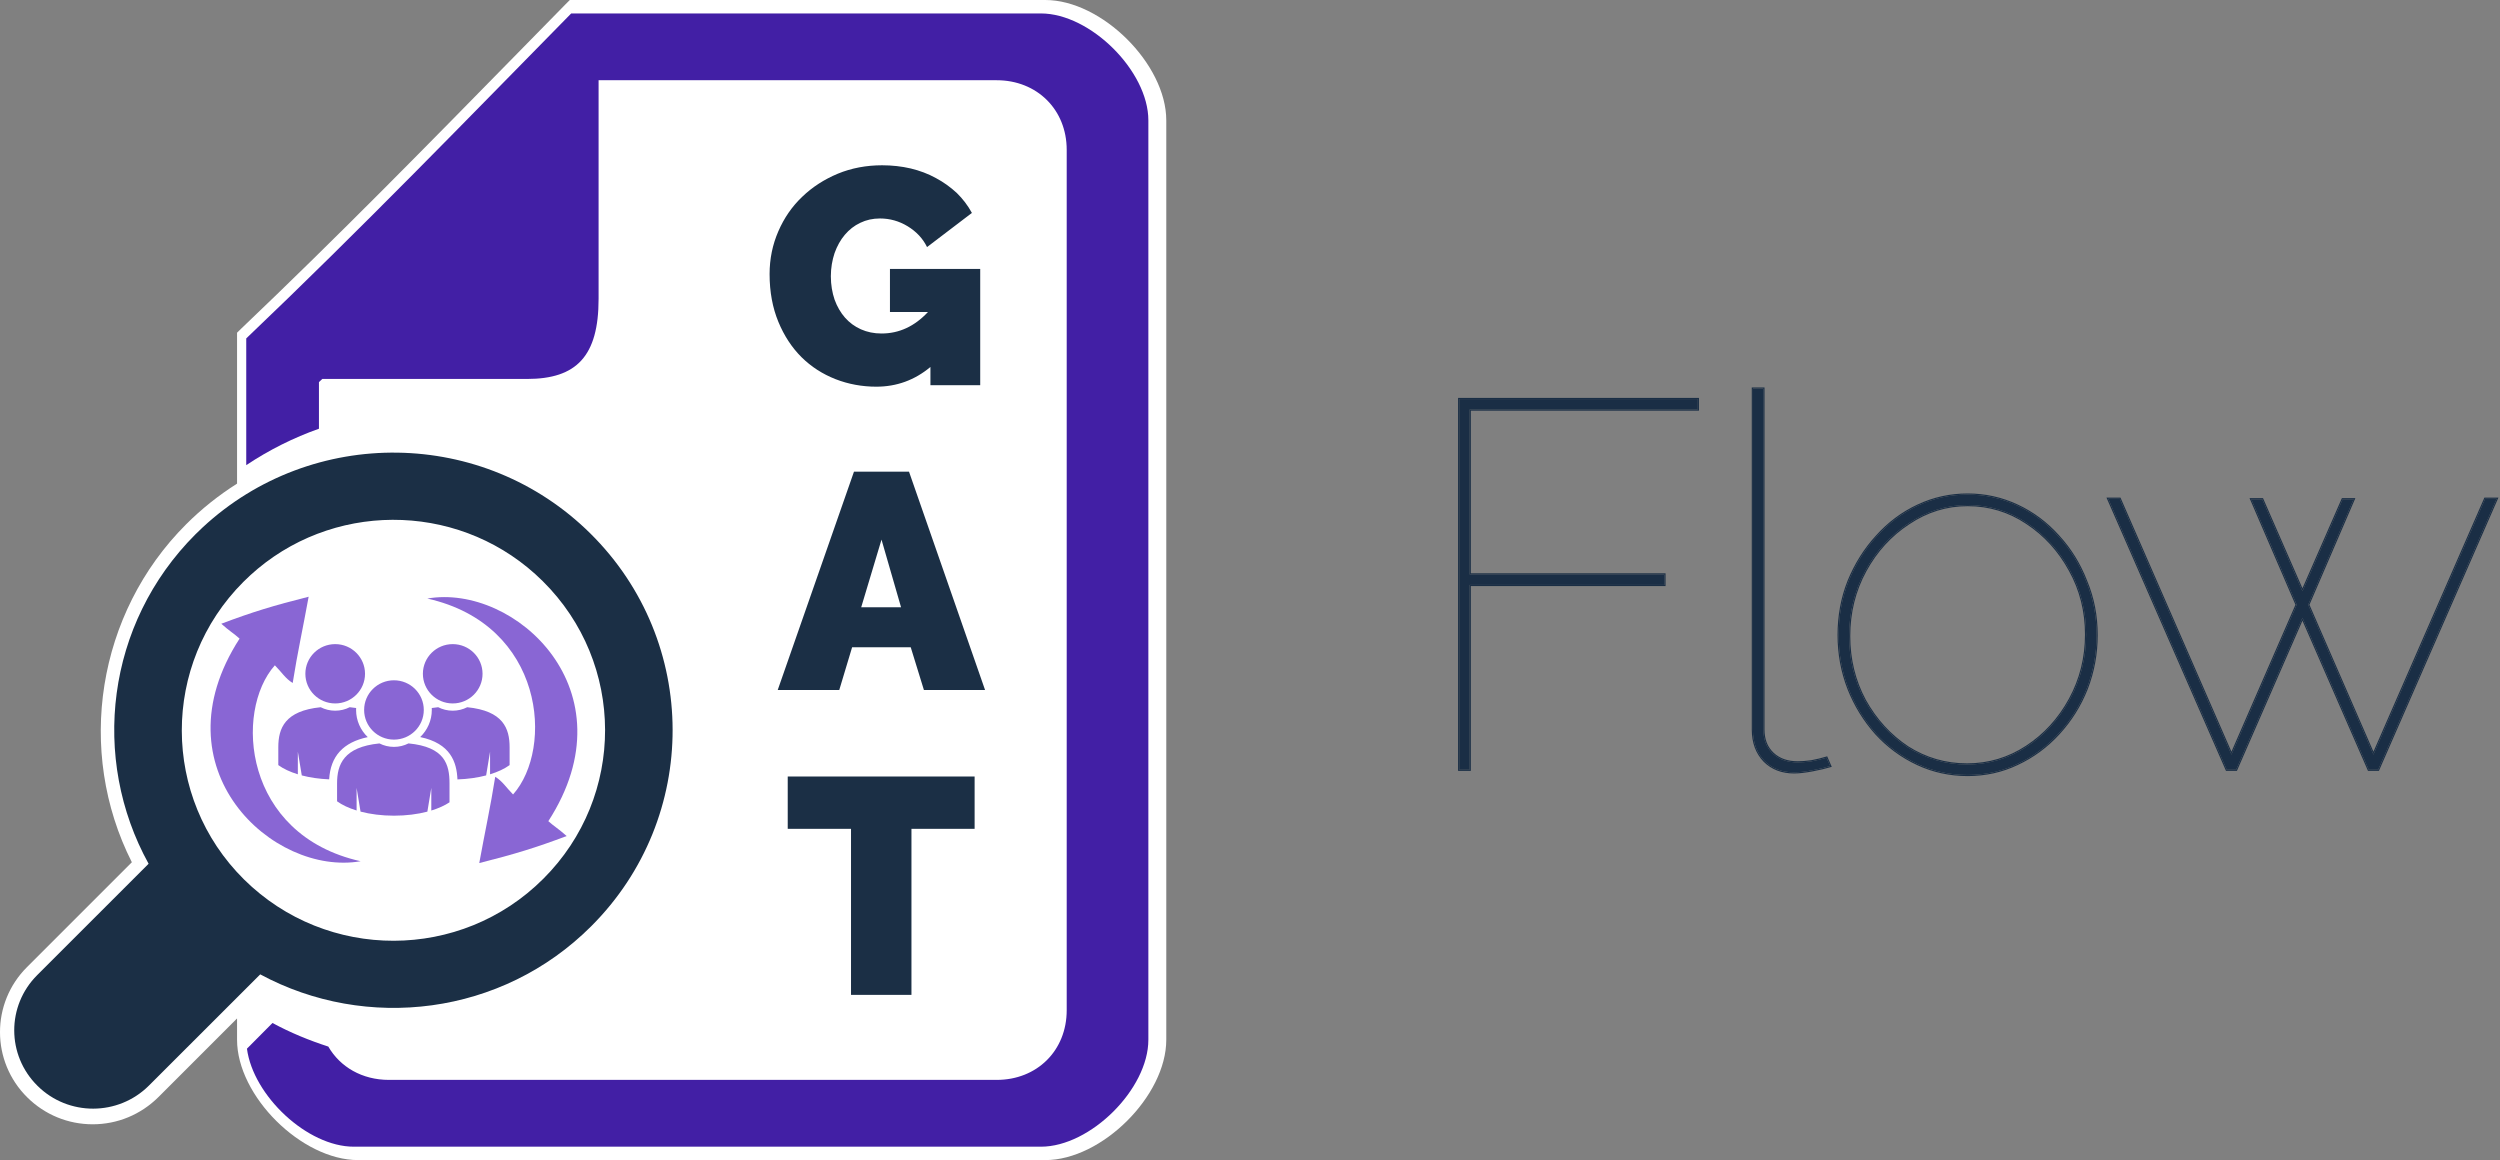 <svg xmlns="http://www.w3.org/2000/svg" width="431" height="200" viewBox="0 0 431 200" fill="none"><rect x="0" y="0" width="431" height="200" fill="#808080" stroke="none"/><path d="M180.205 200H61.748C51.984 200 40.868 188.948 40.868 179.256V175.58L27.303 189.146C24.27 192.156 20.25 193.828 15.982 193.828C11.714 193.828 7.716 192.168 4.709 189.194C-1.548 183.018 -1.574 172.936 4.655 166.728L22.731 148.652C13.011 129.442 16.744 105.728 32.077 90.402C34.736 87.738 37.705 85.384 40.868 83.376V57.358L41.578 56.662C58.257 40.778 73.974 24.74 89.141 9.262C91.972 6.37 94.766 3.516 97.541 0.696L98.237 0H180.205C189.943 0 201.067 11.044 201.067 20.752V179.256C201.067 188.948 189.943 200 180.205 200Z" fill="white"></path><path d="M179.451 2.318H103.197H98.475C80.961 20.134 62.318 39.418 42.453 58.344V65.332V80.192C46.413 77.554 50.633 75.454 54.987 73.912V65.878C55.18 65.696 55.365 65.506 55.562 65.332H90.86C99.374 65.332 103.197 61.432 103.197 51.52V13.832H171.831C178.775 13.832 183.9 18.896 183.9 25.832V174.166C183.9 181.126 178.775 186.174 171.831 186.174H67.054C62.44 186.174 58.639 183.958 56.6 180.43C53.318 179.366 50.075 178.044 46.976 176.362L42.574 180.792C43.644 188.898 52.964 197.69 61 197.69H179.451C187.986 197.69 197.978 187.754 197.978 179.258V20.752C197.978 12.254 187.986 2.318 179.451 2.318Z" fill="#421FA5"></path><path d="M160.403 63.27C157.69 65.53 154.587 66.664 151.079 66.664C148.646 66.664 146.28 66.24 144.048 65.368C141.816 64.494 139.851 63.228 138.177 61.574C136.512 59.914 135.179 57.88 134.187 55.478C133.198 53.078 132.677 50.334 132.677 47.258C132.677 44.598 133.198 42.144 134.187 39.87C135.179 37.584 136.536 35.6 138.306 33.922C140.036 32.256 142.083 30.93 144.444 29.944C146.793 28.974 149.364 28.494 152.077 28.494C153.792 28.494 155.445 28.68 157.012 29.044C158.567 29.42 160.011 29.96 161.35 30.698C162.676 31.406 163.886 32.28 164.958 33.274C165.988 34.288 166.869 35.438 167.555 36.708L159.822 42.596C159.1 41.108 157.969 39.918 156.483 39.01C154.991 38.106 153.402 37.664 151.705 37.664C150.476 37.664 149.339 37.914 148.314 38.412C147.276 38.902 146.411 39.582 145.655 40.47C144.893 41.366 144.319 42.414 143.881 43.626C143.477 44.848 143.239 46.18 143.239 47.622C143.239 49.114 143.475 50.448 143.881 51.656C144.317 52.854 144.923 53.902 145.681 54.764C146.441 55.624 147.352 56.296 148.422 56.774C149.492 57.25 150.669 57.496 151.976 57.496C155.017 57.496 157.678 56.256 159.987 53.786H153.428V46.36H168.989V66.404H160.407V63.27H160.403Z" fill="#1B2F45"></path><path d="M147.224 81.32H156.714L169.825 118.956H159.283L157.012 111.594H146.902L144.688 118.956H134.079L147.224 81.32ZM155.341 104.69L151.972 93.03L148.473 104.69H155.341Z" fill="#1B2F45"></path><path d="M168.023 142.89H157.135V171.516H146.715V142.89H135.804V133.87H168.023V142.89Z" fill="#1B2F45"></path><path d="M42.071 151.62C27.793 137.478 27.773 114.486 41.972 100.304C42.773 99.504 43.601 98.75 44.454 98.038C58.755 86.138 80.108 86.846 93.561 100.184C107.858 114.332 107.909 137.304 93.668 151.5C79.461 165.706 56.362 165.756 42.071 151.62ZM101.932 159.678C120.684 140.94 120.634 110.628 101.783 91.974C83.362 73.732 53.806 73.402 34.941 90.92C34.523 91.31 34.108 91.708 33.7 92.114C18.272 107.54 15.605 130.77 25.619 148.912L6.422 168.1C1.123 173.384 1.123 181.926 6.473 187.204C11.78 192.46 20.376 192.44 25.675 187.154L44.864 167.98C63.152 177.848 86.518 175.096 101.932 159.678Z" fill="#1B2F45"></path><path fill-rule="evenodd" clip-rule="evenodd" d="M94.532 141.57C95.538 142.474 96.316 142.898 97.688 144.132C92.372 146.142 88.677 147.268 82.626 148.792C83.587 143.478 84.562 139.094 85.377 133.92C86.632 134.668 87.322 135.84 88.452 136.966C95.499 129.046 93.912 107.714 73.668 103.19C88.746 100.558 109.081 119.068 94.532 141.57Z" fill="#8966D4"></path><path fill-rule="evenodd" clip-rule="evenodd" d="M41.304 110.096C40.299 109.192 39.52 108.768 38.149 107.534C43.464 105.524 47.159 104.398 53.21 102.874C52.249 108.188 51.276 112.572 50.461 117.746C49.206 116.998 48.516 115.826 47.386 114.7C40.339 122.62 41.926 143.952 62.17 148.476C47.09 151.108 26.753 132.598 41.304 110.096Z" fill="#8966D4"></path><path d="M78.049 111.046C80.888 111.046 83.191 113.336 83.191 116.16C83.191 118.984 80.888 121.274 78.049 121.274C75.209 121.274 72.906 118.984 72.906 116.16C72.906 113.336 75.207 111.046 78.049 111.046ZM67.918 117.282C70.758 117.282 73.061 119.572 73.061 122.396C73.061 125.22 70.758 127.51 67.918 127.51C65.079 127.51 62.776 125.22 62.776 122.396C62.774 119.572 65.077 117.282 67.918 117.282ZM57.788 111.046C60.628 111.046 62.931 113.336 62.931 116.16C62.931 118.984 60.628 121.274 57.788 121.274C54.948 121.274 52.645 118.984 52.645 116.16C52.643 113.336 54.946 111.046 57.788 111.046ZM52.026 133.682L51.348 129.588V133.49C49.995 133.076 48.844 132.534 47.98 131.904V128.82C47.98 125.558 49.102 122.544 55.286 121.926C56.036 122.308 56.885 122.524 57.786 122.524C58.689 122.524 59.542 122.306 60.294 121.922C60.682 121.96 61.05 122.008 61.398 122.062C61.392 122.174 61.39 122.284 61.39 122.398C61.39 124.236 62.162 125.898 63.401 127.08C59.158 127.974 56.974 130.374 56.748 134.36C55.041 134.29 53.44 134.052 52.026 133.682ZM77.496 138.318C76.659 138.876 75.591 139.358 74.356 139.736V135.828L73.678 139.928C71.985 140.37 70.022 140.624 67.928 140.624C65.827 140.624 63.856 140.368 62.156 139.922L61.479 135.828V139.73C60.125 139.316 58.975 138.774 58.11 138.144V135.062C58.11 131.8 59.232 128.786 65.416 128.166C66.167 128.548 67.017 128.764 67.918 128.764C68.821 128.764 69.674 128.546 70.426 128.162C76.697 128.772 77.496 131.792 77.496 135.062V138.318ZM87.855 131.904C86.99 132.534 85.84 133.076 84.487 133.49V129.588L83.809 133.682C82.335 134.07 80.655 134.312 78.863 134.37C78.739 131.392 77.691 128.168 72.442 127.07C73.674 125.888 74.443 124.23 74.443 122.398C74.443 122.286 74.439 122.174 74.435 122.062C74.782 122.006 75.151 121.958 75.539 121.922C76.291 122.306 77.144 122.524 78.047 122.524C78.948 122.524 79.796 122.308 80.549 121.926C86.733 122.546 87.855 125.56 87.855 128.82V131.904Z" fill="#8966D4"></path><path d="M428.442 85.99H430.422L409.992 132.7H408.372L396.942 106.51L385.512 132.7H383.892L363.462 85.99H365.442L384.702 130.09L395.952 104.26L388.122 86.08H390.012L396.942 101.92L403.872 86.08H405.762L397.932 104.26L409.182 130.09L428.442 85.99Z" fill="#1A2E45"></path><path fill-rule="evenodd" clip-rule="evenodd" d="M428.311 85.79H430.728L410.123 132.9H408.241L396.942 107.01L385.643 132.9H383.761L363.156 85.79H365.573L384.702 129.59L395.734 104.26L387.818 85.88H390.143L396.942 101.421L403.741 85.88H406.066L398.15 104.26L409.182 129.59L428.311 85.79ZM409.182 130.09L397.932 104.26L405.762 86.08H403.872L396.942 101.92L390.012 86.08H388.122L395.952 104.26L384.702 130.09L365.442 85.99H363.462L383.892 132.7H385.512L396.942 106.51L408.372 132.7H409.992L430.422 85.99H428.442L409.182 130.09Z" fill="#1A2E45"></path><path d="M339.217 133.601C336.157 133.601 333.277 132.971 330.577 131.711C327.877 130.451 325.507 128.711 323.467 126.491C321.427 124.211 319.837 121.631 318.697 118.751C317.557 115.811 316.987 112.721 316.987 109.481C316.987 106.181 317.557 103.091 318.697 100.211C319.897 97.27 321.517 94.691 323.557 92.471C325.597 90.191 327.967 88.421 330.667 87.16C333.367 85.9 336.217 85.27 339.217 85.27C342.217 85.27 345.067 85.9 347.767 87.16C350.467 88.421 352.837 90.191 354.877 92.471C356.917 94.691 358.507 97.27 359.647 100.211C360.847 103.091 361.447 106.181 361.447 109.481C361.447 112.721 360.877 115.811 359.737 118.751C358.597 121.631 356.977 124.211 354.877 126.491C352.837 128.711 350.467 130.451 347.767 131.711C345.127 132.971 342.277 133.601 339.217 133.601ZM318.787 109.661C318.787 113.681 319.687 117.371 321.487 120.731C323.347 124.091 325.807 126.791 328.867 128.831C331.987 130.811 335.407 131.801 339.127 131.801C342.847 131.801 346.267 130.781 349.387 128.741C352.507 126.701 354.997 123.971 356.857 120.551C358.717 117.131 359.647 113.411 359.647 109.391C359.647 105.371 358.717 101.681 356.857 98.32C354.997 94.9 352.507 92.171 349.387 90.13C346.327 88.091 342.937 87.07 339.217 87.07C335.557 87.07 332.167 88.121 329.047 90.221C325.927 92.26 323.437 94.99 321.577 98.41C319.717 101.831 318.787 105.581 318.787 109.661Z" fill="#1A2E45"></path><path fill-rule="evenodd" clip-rule="evenodd" d="M323.32 126.626L323.319 126.624C321.263 124.326 319.66 121.726 318.512 118.824L318.511 118.823C317.362 115.859 316.788 112.744 316.788 109.48C316.788 106.157 317.362 103.042 318.512 100.137L318.512 100.135L318.512 100.135C319.721 97.174 321.353 94.574 323.409 92.336C325.467 90.037 327.858 88.251 330.583 86.979C333.31 85.707 336.189 85.07 339.218 85.07C342.247 85.07 345.126 85.707 347.852 86.979C350.577 88.251 352.968 90.037 355.026 92.336C357.082 94.574 358.685 97.175 359.833 100.136C361.043 103.041 361.648 106.156 361.648 109.48C361.648 112.744 361.073 115.859 359.924 118.823L359.924 118.824C358.775 121.727 357.141 124.328 355.025 126.626C352.968 128.864 350.577 130.62 347.853 131.891C345.185 133.164 342.306 133.8 339.218 133.8C336.129 133.8 333.22 133.164 330.493 131.892C327.769 130.62 325.378 128.865 323.32 126.626ZM347.768 131.71C350.468 130.45 352.838 128.71 354.878 126.49C356.978 124.21 358.598 121.63 359.738 118.75C360.878 115.81 361.448 112.72 361.448 109.48C361.448 106.18 360.848 103.09 359.648 100.21C358.508 97.27 356.918 94.69 354.878 92.47C352.838 90.19 350.468 88.42 347.768 87.16C345.068 85.9 342.218 85.27 339.218 85.27C336.218 85.27 333.368 85.9 330.668 87.16C327.968 88.42 325.598 90.19 323.558 92.47C321.518 94.69 319.898 97.27 318.698 100.21C317.558 103.09 316.988 106.18 316.988 109.48C316.988 112.72 317.558 115.81 318.698 118.75C319.838 121.63 321.428 124.21 323.468 126.49C325.508 128.71 327.878 130.45 330.578 131.71C333.278 132.97 336.158 133.6 339.218 133.6C342.278 133.6 345.128 132.97 347.768 131.71ZM356.683 98.417L356.682 98.416C354.837 95.024 352.369 92.319 349.278 90.298L349.277 90.297C346.25 88.279 342.899 87.27 339.218 87.27C335.599 87.27 332.247 88.308 329.159 90.386L329.157 90.388L329.157 90.388C326.066 92.409 323.598 95.114 321.753 98.506C319.91 101.895 318.988 105.612 318.988 109.66C318.988 113.649 319.88 117.306 321.663 120.635C323.508 123.967 325.946 126.642 328.977 128.663C332.064 130.621 335.446 131.6 339.128 131.6C342.809 131.6 346.191 130.592 349.278 128.573C352.369 126.552 354.837 123.847 356.682 120.455C358.525 117.065 359.448 113.378 359.448 109.39C359.448 105.403 358.525 101.746 356.683 98.417ZM328.868 128.83C325.808 126.79 323.348 124.09 321.488 120.73C319.688 117.37 318.788 113.68 318.788 109.66C318.788 105.58 319.718 101.83 321.578 98.41C323.438 94.99 325.928 92.26 329.048 90.22C332.168 88.12 335.558 87.07 339.218 87.07C342.938 87.07 346.328 88.09 349.388 90.13C352.508 92.17 354.998 94.9 356.858 98.32C358.718 101.68 359.648 105.37 359.648 109.39C359.648 113.41 358.718 117.13 356.858 120.55C354.998 123.97 352.508 126.7 349.388 128.74C346.268 130.78 342.848 131.8 339.128 131.8C335.408 131.8 331.988 130.81 328.868 128.83Z" fill="#1A2E45"></path><path d="M302.202 67.001H304.002V125.77C304.002 127.51 304.542 128.89 305.622 129.91C306.702 130.93 308.142 131.44 309.942 131.44C310.602 131.44 311.382 131.38 312.282 131.26C313.242 131.08 314.112 130.87 314.892 130.63L315.522 132.07C314.742 132.31 313.722 132.55 312.462 132.79C311.202 133.03 310.152 133.15 309.312 133.15C307.212 133.15 305.502 132.49 304.182 131.17C302.862 129.79 302.202 127.99 302.202 125.77V67.001Z" fill="#1A2E45"></path><path fill-rule="evenodd" clip-rule="evenodd" d="M302.002 66.8H304.202V125.77C304.202 127.466 304.726 128.789 305.759 129.765C306.795 130.743 308.182 131.24 309.942 131.24C310.589 131.24 311.358 131.182 312.25 131.063C313.202 130.884 314.063 130.676 314.833 130.439L315.004 130.387L315.795 132.196L315.581 132.261C314.791 132.504 313.763 132.746 312.499 132.987C311.233 133.228 310.169 133.35 309.312 133.35C307.166 133.35 305.403 132.674 304.041 131.312L304.037 131.309C302.676 129.885 302.002 128.033 302.002 125.77V66.8ZM312.282 131.26C311.382 131.38 310.602 131.44 309.942 131.44C308.142 131.44 306.702 130.93 305.622 129.91C304.542 128.89 304.002 127.51 304.002 125.77V67H302.202V125.77C302.202 127.99 302.862 129.79 304.182 131.17C305.502 132.49 307.212 133.15 309.312 133.15C310.152 133.15 311.202 133.03 312.462 132.79C313.621 132.57 314.576 132.349 315.329 132.128C315.395 132.109 315.459 132.09 315.522 132.07L314.892 130.63C314.112 130.87 313.242 131.08 312.282 131.26Z" fill="#1A2E45"></path><path d="M251.572 132.7V68.8H292.702V70.6H253.372V99.04H286.942V100.84H253.372V132.7H251.572Z" fill="#1A2E45"></path><path fill-rule="evenodd" clip-rule="evenodd" d="M251.372 132.9V68.6H292.902V70.8H253.572V98.84H287.142V101.04H253.572V132.9H251.372ZM253.372 100.84H286.942V99.04H253.372V70.6H292.702V68.8H251.572V132.7H253.372V100.84Z" fill="#1A2E45"></path></svg>